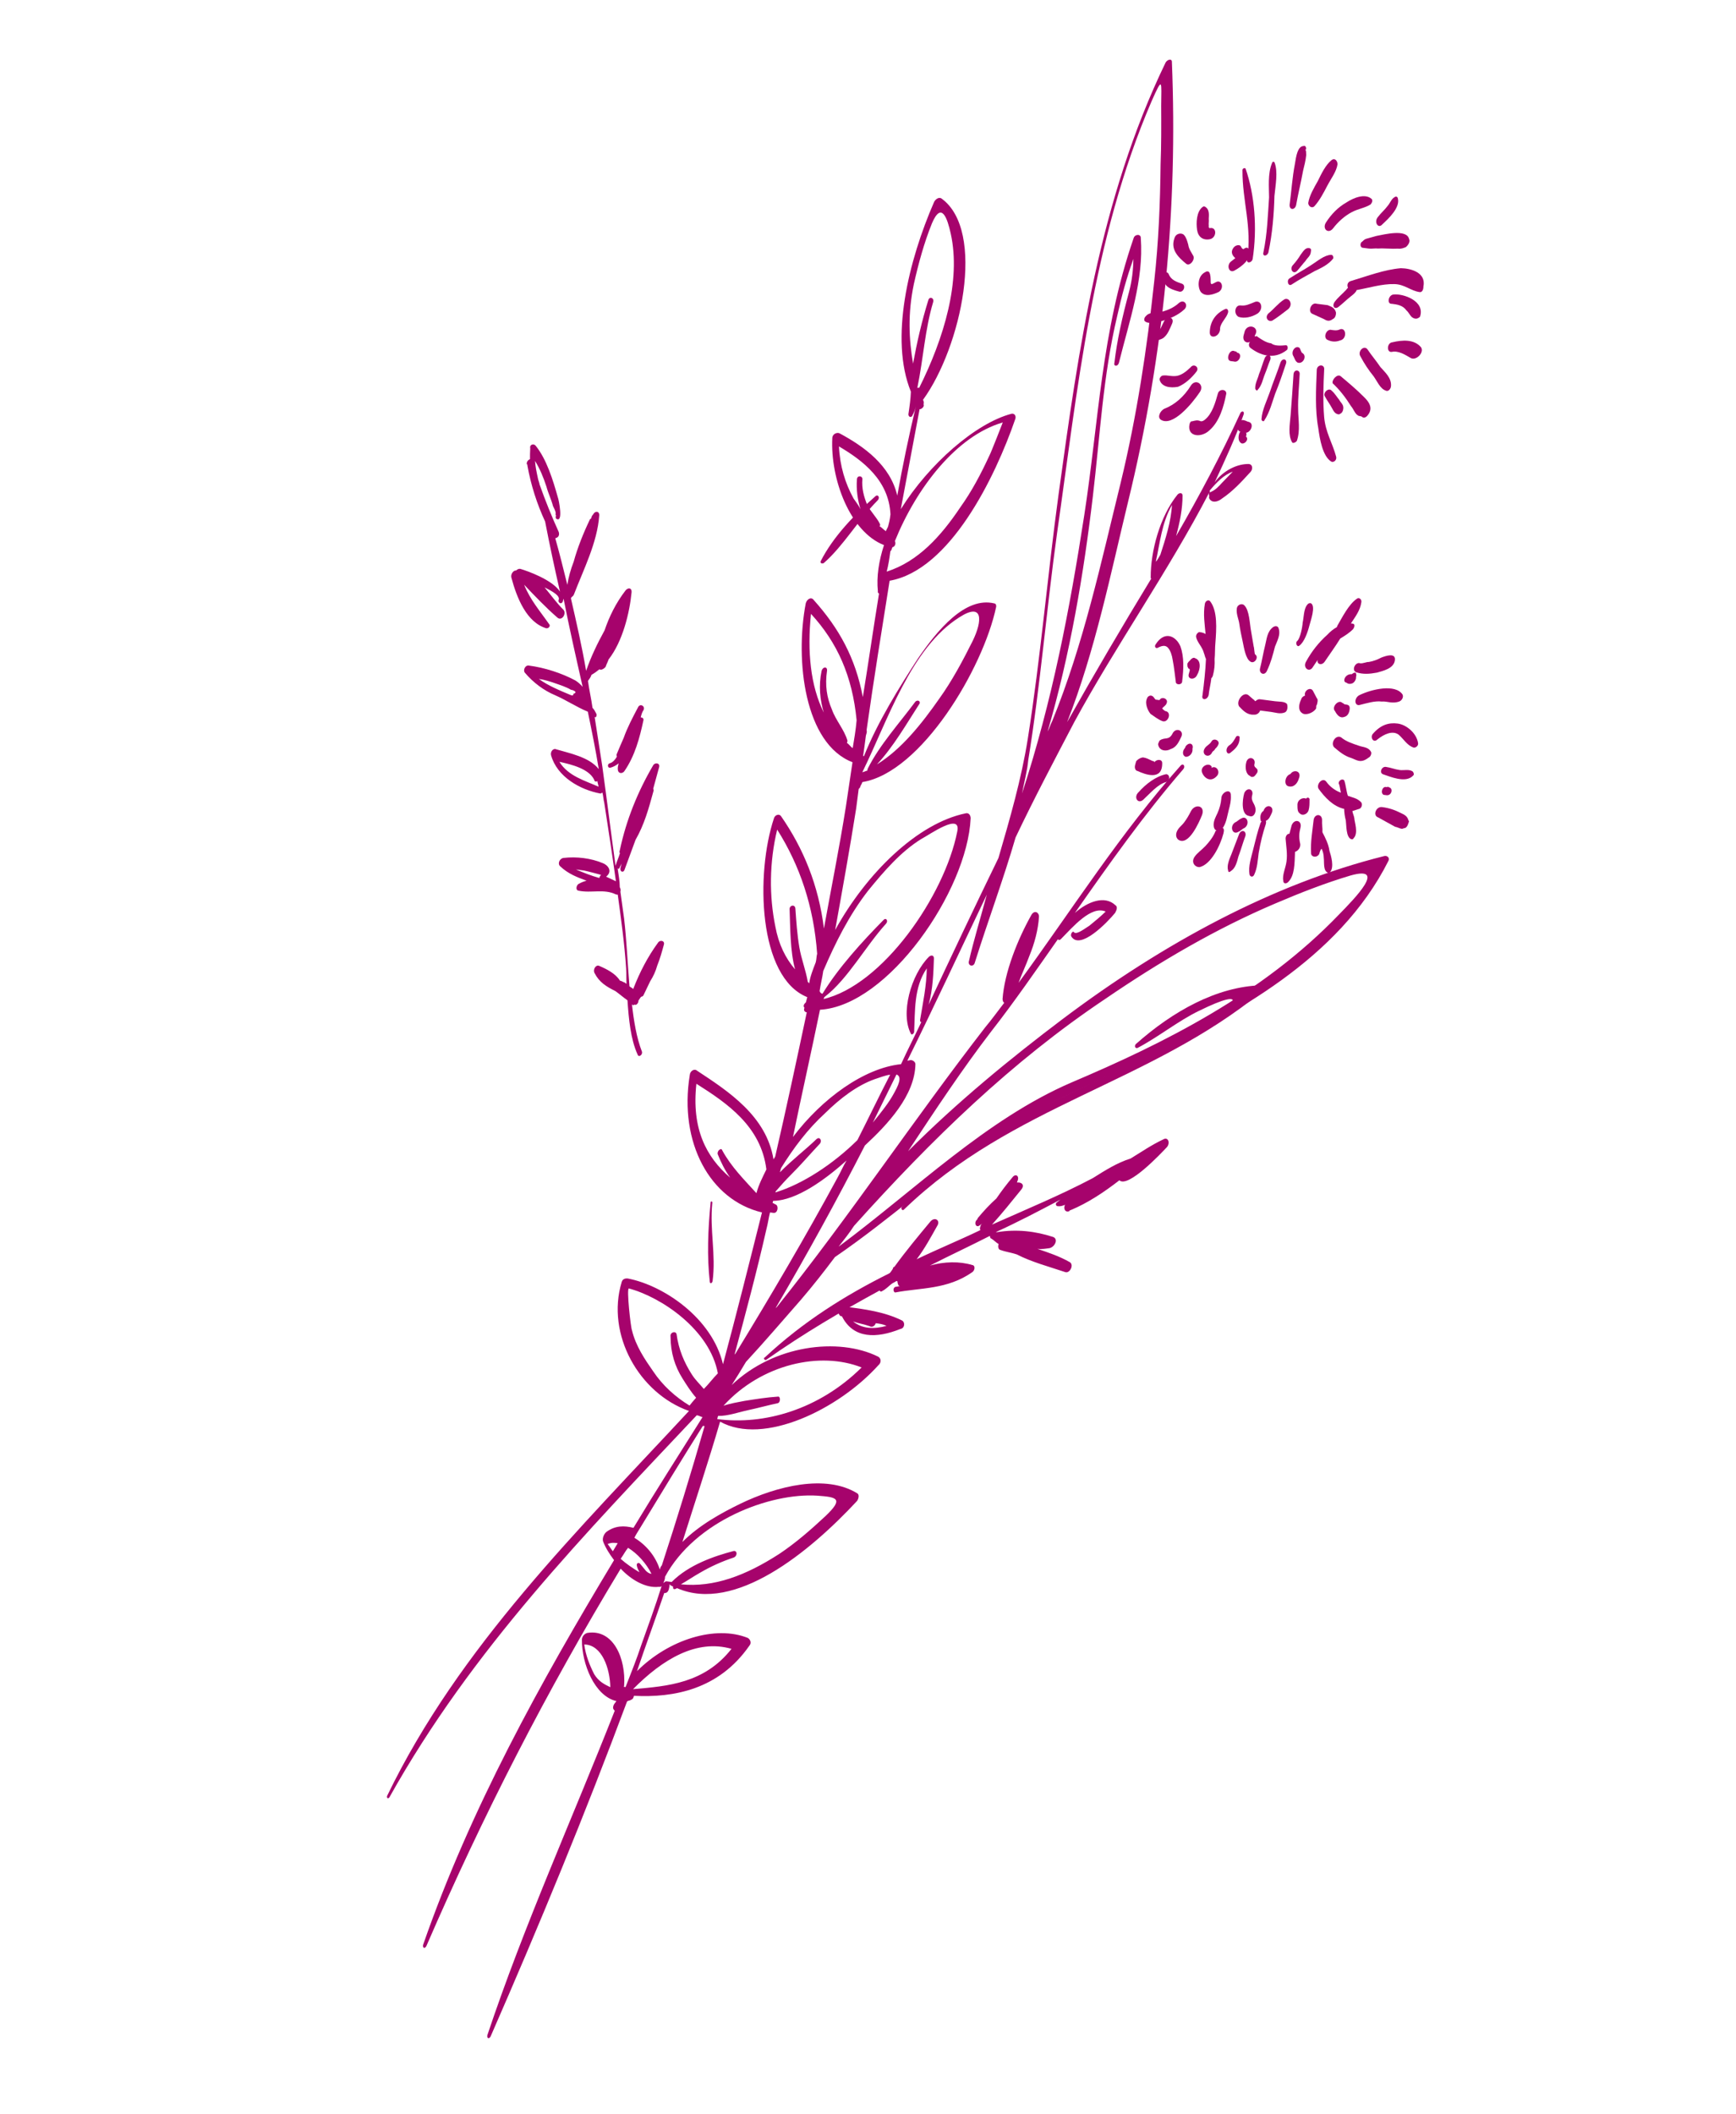 <svg xmlns="http://www.w3.org/2000/svg" width="460" height="560" viewBox="0 0 460 560" fill="none"><path d="M372.488 65.465C371.865 65.713 371.243 65.96 370.44 65.856C368.748 65.964 366.875 65.722 365.183 65.83C364.38 65.726 363.49 65.938 362.688 65.834C362.42 65.8 362.153 65.765 361.618 65.695C361.618 65.695 361.618 65.695 361.351 65.661L361.083 65.626C360.281 65.522 360.364 64.221 360.987 63.974C361.342 63.692 361.43 63.375 362.32 63.163C363.21 62.95 363.833 62.703 364.723 62.49C366.771 62.1 372.735 60.578 373.37 63.284C373.729 63.986 373.199 64.902 372.488 65.465C372.576 65.149 372.488 65.465 372.488 65.465Z" fill="#A6036C"></path><path d="M376.216 77.368C373.848 77.068 372.173 75.275 369.456 75.246C366.212 75.152 362.624 76.278 359.472 76.828C359.3 77.438 358.601 77.982 357.903 78.526C356.855 79.342 355.722 80.463 354.674 81.279C353.626 82.096 352.832 81.046 353.703 79.891C354.573 78.737 355.621 77.921 356.405 77.071C356.754 76.799 356.841 76.494 357.19 76.222C356.836 75.545 357.094 74.629 357.969 74.423C362.433 73.091 366.719 71.421 371.187 71.038C373.904 71.067 377.942 72.211 377.173 75.908C377.177 76.858 376.742 77.435 376.216 77.368Z" fill="#A6036C"></path><path d="M375.038 84.393C373.728 84.227 373.546 82.947 372.669 82.208C371.701 80.829 370.129 80.63 368.818 80.465C367.422 80.603 367.845 78.143 369.242 78.005C371.772 77.696 377.72 79.704 376.258 83.918C375.91 84.189 375.562 84.459 375.038 84.393Z" fill="#A6036C"></path><path d="M373.799 94.815C372.382 93.992 370.522 92.792 368.758 93.208C367.346 93.348 367.51 90.803 368.922 90.662C371.568 90.038 374.658 89.791 376.523 91.954C377.501 93.363 375.216 95.638 373.799 94.815Z" fill="#A6036C"></path><path d="M362.37 92.562C363.478 94.213 364.668 95.571 365.776 97.221C366.966 98.58 368.664 100.002 368.592 102.108C368.597 103.016 367.841 103.828 367.163 103.441C365.725 102.958 364.953 101.048 364.017 99.721C362.655 98.039 361.548 96.389 360.523 94.447C359.586 93.12 361.433 91.236 362.37 92.562Z" fill="#A6036C"></path><path d="M349.31 113.362C348.424 108.591 348.709 103.101 348.917 97.891C349.066 96.456 351.025 96.421 350.876 97.856C350.663 102.192 350.527 106.247 350.861 110.364C351.196 114.481 353.091 117.346 354.05 120.962C354.29 121.866 353.353 122.617 352.724 122.244C350.445 120.783 349.717 116.324 349.31 113.362Z" fill="#A6036C"></path><path d="M342.385 117.158C341.265 115.283 341.773 112.481 341.985 109.925C342.266 106.231 342.547 102.537 342.756 99.12C342.898 97.703 344.456 97.916 344.386 99.055C344.251 102.195 343.893 105.305 343.98 108.475C343.99 111.061 344.595 114.015 343.643 116.756C343.274 117.28 342.534 117.466 342.385 117.158Z" fill="#A6036C"></path><path d="M334.281 110.904C334.414 108.648 335.726 105.993 336.484 103.827C337.379 101.112 338.414 98.701 339.309 95.986C339.861 94.644 341.251 95.13 340.699 96.472C339.804 99.187 338.977 101.628 337.874 104.313C337.116 106.479 336.429 109.224 335.046 111.3C334.909 111.849 334.144 111.453 334.281 110.904Z" fill="#A6036C"></path><path d="M332.606 102.978C332.53 101.539 333.244 100.496 333.599 99.117C334.169 97.769 334.594 96.114 335.164 94.766C335.663 93.693 336.957 93.875 336.603 95.254C336.032 96.602 335.749 97.705 335.179 99.053C334.609 100.402 334.399 102.087 333.182 103.344C333.111 103.62 332.751 103.284 332.606 102.978Z" fill="#A6036C"></path><path d="M320.513 113.931C318.432 116.014 314.489 115.803 315.194 112.369C315.273 112.085 315.431 111.518 315.914 111.58C316.717 111.389 317.279 111.167 318.166 111.574C318.65 111.636 318.97 111.384 319.29 111.131C321.213 109.615 322.081 106.495 322.712 104.226C323.106 102.808 325.28 103.087 324.885 104.505C324.259 107.655 323.155 111.626 320.513 113.931Z" fill="#A6036C"></path><path d="M307.615 111.189C306.534 110.456 307.518 108.792 308.427 108.31C311.32 107.184 313.711 105.101 315.599 102.06C316.913 100.139 319.244 101.923 317.929 103.844C315.711 107.142 310.692 113.067 307.615 111.189Z" fill="#A6036C"></path><path d="M307.276 100.598C307.186 99.967 307.876 99.433 308.135 99.466C309.259 99.297 310.214 99.727 311.597 99.591C312.981 99.455 314.36 98.388 315.479 97.288C316.338 96.156 317.902 97.283 317.043 98.415C315.754 100.114 313.946 101.747 312.133 102.449C310.144 102.819 307.806 102.526 307.276 100.598Z" fill="#A6036C"></path><path d="M307.419 82.683C309.153 82.278 310.972 81.573 312.44 80.201C313.823 79.129 314.961 80.829 313.838 81.934C312.024 83.574 310.205 84.279 308.126 84.952C306.652 85.389 304.052 85.996 303.265 84.963C303.089 84.629 303.26 84.028 303.605 83.76C304.467 82.623 306.291 82.852 307.419 82.683Z" fill="#A6036C"></path><path d="M308.533 72.715C308.702 72.119 309.304 71.886 309.652 72.547C310.264 74.165 311.731 74.658 313.199 75.15C314.408 75.61 313.558 77.662 312.349 77.202C310.106 76.612 307.688 75.692 308.533 72.715Z" fill="#A6036C"></path><path d="M316.116 67.637C316.87 68.628 315.221 70.809 314.217 69.787C312.547 68.382 310.042 66.274 311.187 63.133C311.594 61.691 313.172 61.591 313.758 62.262C314.344 62.933 314.598 63.861 314.853 64.789C315.026 66.006 315.612 66.677 316.116 67.637Z" fill="#A6036C"></path><path d="M320.56 63.365C318.683 63.718 317.452 62.675 317.196 60.867C316.941 59.06 317.006 56.111 318.632 54.839C318.958 54.584 319.203 54.615 319.613 54.963C320.434 55.659 320.359 56.833 320.284 58.006C320.369 58.608 320.209 59.179 320.294 59.782C320.214 60.068 320.38 60.384 320.38 60.384C320.38 60.384 320.38 60.384 320.625 60.415C322.502 60.062 322.437 63.011 320.56 63.365Z" fill="#A6036C"></path><path d="M330.476 68.71C331.809 60.223 329.184 53.23 329.223 45.148C329.144 44.56 329.906 44.373 330.06 44.682C332.456 51.644 333.183 60.406 331.925 68.614C331.625 69.729 330.176 69.825 330.476 68.71Z" fill="#A6036C"></path><path d="M334.762 66.899C335.811 61.913 335.938 57.082 336.277 52.282C336.269 49.713 335.903 45.953 337.03 43.261C337.17 42.71 337.596 42.77 337.739 43.076C338.669 45.49 337.971 49.099 337.696 51.913C337.569 56.744 337.159 61.82 336.11 66.805C335.83 67.906 334.482 68 334.762 66.899Z" fill="#A6036C"></path><path d="M341.737 54.1C342.217 50.466 342.418 47.077 343.109 43.473C343.454 41.244 343.867 38.739 345.411 38.676C345.901 38.462 346.184 39.072 346.045 39.622C346.045 39.622 346.045 39.622 345.834 39.592C346.186 39.927 346.048 40.477 346.119 41.057C345.983 42.461 345.567 44.111 345.29 45.21C344.737 48.264 343.974 51.288 343.491 54.067C343.285 55.746 341.531 55.779 341.737 54.1Z" fill="#A6036C"></path><path d="M348.343 54.562C347.658 55.338 346.66 54.627 346.656 53.759C346.952 51.775 348.243 49.634 349.154 48.021C350.215 45.849 351.276 43.677 352.801 42.434C353.716 41.689 354.409 42.648 354.413 43.516C354.116 45.5 352.671 47.331 351.685 49.224C350.699 51.117 349.713 53.009 348.343 54.562Z" fill="#A6036C"></path><path d="M358.15 56.209C356.295 57.188 354.528 58.782 353.269 60.44C352.009 62.098 350.309 60.674 351.314 58.984C352.739 56.742 354.589 54.855 356.781 53.617C358.72 52.346 361.674 51.203 363.374 52.627C363.799 52.983 363.633 53.568 363.213 54.12C361.612 55.13 360.005 55.231 358.15 56.209Z" fill="#A6036C"></path><path d="M365.103 57.494C365.894 56.426 366.846 55.671 367.637 54.602C368.35 53.816 368.663 52.686 369.537 52.214C369.854 51.962 370.333 52.024 370.416 52.62C370.986 55.034 367.974 57.864 366.309 59.405C365.2 60.725 363.995 58.814 365.103 57.494Z" fill="#A6036C"></path><path d="M355.246 99.642C357.391 101.438 359.537 103.234 361.599 105.325C362.63 106.37 364.006 108.07 362.395 110.006C361.971 110.563 361.374 110.794 360.945 110.435C360.516 110.076 360.176 110.338 359.747 109.979C359.061 109.588 358.627 108.312 358.025 107.626C356.56 105.304 355.011 103.277 353.121 101.514C352.86 100.565 354.388 98.924 355.246 99.642Z" fill="#A6036C"></path><path d="M352.904 108.02C352.393 107.052 351.629 106.051 351.118 105.082C350.354 104.082 352.113 102.493 352.877 103.494C353.724 104.203 354.235 105.172 354.828 105.849C355.339 106.818 356.268 107.236 355.855 108.692C355.69 109.275 355.355 109.534 354.767 109.762C353.755 109.635 353.415 108.989 352.904 108.02Z" fill="#A6036C"></path><path d="M310.591 85.684C309.938 87.09 309.533 88.527 308.216 89.552C306.981 90.289 304.834 90.613 304.494 89.082C304.575 88.795 304.656 88.507 304.737 88.22C305.476 87.42 306.059 88.089 306.965 87.608C307.543 87.383 307.947 85.946 308.439 85.115C309.173 83.421 311.325 83.991 310.591 85.684Z" fill="#A6036C"></path><path d="M342.344 75.301C341.329 76.085 340.808 74.196 341.74 73.705C343.688 72.429 345.552 71.447 347.5 70.171C349.109 69.157 350.884 67.556 352.754 67.486C353.264 67.55 353.353 68.169 353.27 68.463C352.004 70.128 349.885 71.078 348.359 71.799C346.156 73.043 344.292 74.025 342.344 75.301Z" fill="#A6036C"></path><path d="M343.687 71.761C342.649 72.802 341.596 71.2 342.634 70.159C343.353 69.371 344.15 68.299 344.627 67.48C345.424 66.408 345.901 65.589 346.865 65.713C347.347 65.774 347.509 66.089 347.352 66.655C347.278 67.82 346.398 68.294 345.92 69.113C345.202 69.901 344.405 70.973 343.687 71.761Z" fill="#A6036C"></path><path d="M353.987 82.681C354.078 83.325 353.82 84.241 353.208 84.479C352.16 85.295 351.457 84.89 350.754 84.484C349.788 84.046 348.822 83.607 347.855 83.169C346.363 82.663 347.401 79.95 348.893 80.455C349.945 80.588 350.734 80.689 351.787 80.822C352.753 81.26 353.542 81.36 353.987 82.681Z" fill="#A6036C"></path><path d="M355.095 90.166C353.884 90.635 352.844 90.505 351.888 90.074C350.412 89.577 351.437 86.909 352.913 87.406C353.694 87.504 354.214 87.569 354.82 87.335C356.721 86.331 357.087 89.795 355.095 90.166Z" fill="#A6036C"></path><path d="M341.364 81.859C340.037 82.888 338.379 84.175 337.134 84.916C335.97 85.368 335.046 84.055 336.123 82.994C337.45 81.964 338.689 80.326 340.266 79.328C341.511 78.587 342.772 80.54 341.364 81.859Z" fill="#A6036C"></path><path d="M340.785 91.435C341.312 91.502 341.316 92.452 340.967 92.724C337.474 95.445 333.785 94.028 331.32 92.134C330.88 91.762 330.789 91.117 331.225 90.54C330.263 91.051 329.119 90.273 329.55 88.746C329.636 88.44 329.636 88.44 329.722 88.135C330.233 85.352 334.009 86.463 332.531 88.807L332.445 89.113C332.708 89.146 333.057 88.874 333.234 89.213C334.378 89.99 335.522 90.768 336.837 90.935C337.718 91.679 339.383 91.574 340.785 91.435Z" fill="#A6036C"></path><path d="M344.422 92.223C344.591 92.544 344.846 93.474 345.097 93.506C346.436 94.273 345.281 96.523 343.86 96.045C343.191 95.662 343.104 95.052 342.766 94.41C341.841 93.096 343.415 91.198 344.422 92.223Z" fill="#A6036C"></path><path d="M326.917 95.742C326.661 95.71 326.405 95.678 326.15 95.646C324.616 95.453 325.79 92.252 327.156 93.032C327.412 93.064 327.667 93.096 327.84 93.422C329.373 93.614 328.367 96.228 326.917 95.742Z" fill="#A6036C"></path><path d="M329.601 111.302C330.086 111.364 330.492 111.71 330.978 111.772C332.354 112.242 331.478 114.484 330.185 114.614C330.349 114.929 330.27 115.213 330.19 115.497C330.19 115.497 330.111 115.781 330.354 115.812C330.844 116.758 329.556 117.77 328.908 117.393C328.259 117.016 328.012 116.102 328.328 114.965C328.408 114.681 328.487 114.397 328.73 114.428C326.947 113.612 328.225 110.832 329.601 111.302Z" fill="#A6036C"></path><path d="M320.56 87.994C320.623 85.092 322.181 82.967 324.686 81.838C325.234 81.618 325.551 82.242 325.397 82.803C325.012 84.209 323.449 85.46 323.3 86.896C323.39 89.236 320.492 90.023 320.56 87.994Z" fill="#A6036C"></path><path d="M328.768 80.899C330.066 81.062 331.015 80.562 332.223 80.094C334.119 79.094 334.999 81.682 333.277 83.015C331.639 84.048 329.653 84.418 328.18 83.923C326.792 83.129 327.211 80.704 328.768 80.899Z" fill="#A6036C"></path><path d="M318.193 77.339C317.253 76.01 317.32 72.988 319.432 72.041C319.769 71.78 320.278 71.844 320.449 72.168C320.792 72.817 320.797 73.727 320.802 74.636C320.808 75.546 321.145 75.285 322.074 74.796C323.677 73.785 324.539 76.317 322.935 77.328C321.415 78.046 319.386 78.701 318.193 77.339Z" fill="#A6036C"></path><path d="M328.297 64.942C329.033 65.035 328.793 65.892 329.529 65.986L329.855 65.731C330.426 65.508 330.672 65.539 331.002 66.173C331.914 68.36 328.983 70.651 327.19 71.608C325.642 72.595 324.81 70.122 326.358 69.135C326.683 68.88 327.009 68.626 327.335 68.371C326.513 67.675 326.017 66.724 326.829 65.643C327.234 65.103 327.806 64.88 328.297 64.942Z" fill="#A6036C"></path><path d="M355.135 169.126C353.801 171.288 352.229 173.42 350.973 175.3C350.188 176.366 348.84 175.9 349.15 174.773C348.758 175.306 348.287 176.12 347.894 176.653C346.953 178.283 345.126 176.878 346.067 175.249C347.556 172.523 349.442 170.14 351.727 168.101C352.435 167.317 353.38 166.564 354.248 166.093C354.248 166.093 354.248 166.093 354.326 165.811C355.737 163.367 357.382 160.077 359.51 158.601C360.141 158.099 360.936 158.786 360.703 159.631C360.397 161.635 359.218 163.234 357.962 165.114C358.2 165.145 358.2 165.145 358.437 165.176C359.15 165.268 358.917 166.113 358.524 166.646C357.501 167.681 356.318 168.404 355.135 169.126Z" fill="#A6036C"></path><path d="M364.883 178.146C362.869 178.523 361.203 178.628 359.447 178.089C357.954 177.584 359.169 175.207 360.399 175.679C361.189 175.779 362.15 175.268 362.677 175.335C363.816 175.163 365.04 174.686 366.002 174.175C367.227 173.697 369.94 172.776 369.6 174.947C369.261 177.119 366.371 177.701 364.883 178.146Z" fill="#A6036C"></path><path d="M366.137 185.812C364.273 185.572 362.147 186.271 360.375 186.692C358.869 187.146 358.681 184.852 360.274 184.084C363.461 182.549 369.665 181.077 371.629 183.924C371.987 184.619 371.459 185.523 370.839 185.768C368.979 186.502 367.556 185.67 366.137 185.812Z" fill="#A6036C"></path><path d="M374.615 198.014C372.84 197.462 371.945 195.728 370.61 194.585C369.009 193.408 366.797 194.419 365.03 195.811C363.883 196.958 362.989 195.225 363.783 194.355C365.811 192.026 367.936 191.328 370.331 191.636C372.726 191.943 375.396 194.229 375.763 196.866C375.854 197.526 375.148 198.082 374.615 198.014Z" fill="#A6036C"></path><path d="M366.407 205.051C365.415 204.578 366.13 202.975 367.212 203.119C368.563 203.3 369.556 203.772 370.907 203.952C371.988 204.096 373.518 203.621 374.421 204.421C374.603 204.785 374.784 205.149 374.425 205.44C372.45 207.555 368.21 205.631 366.407 205.051Z" fill="#A6036C"></path><path d="M368.244 208.587C369.184 209.01 368.683 210.776 367.404 210.616C367.148 210.584 366.892 210.552 366.636 210.519C365.697 210.097 366.282 208.036 367.477 208.491C367.816 208.229 367.989 208.555 368.244 208.587Z" fill="#A6036C"></path><path d="M358.64 222.047C358.559 222.336 358.308 222.305 358.057 222.273C356.636 221.795 356.783 218.518 356.609 217.298C356.353 216.367 356.179 215.147 356.174 214.248C353.248 213.58 351.064 211.209 349.381 208.9C348.706 207.617 350.531 205.749 351.457 207.064C352.383 208.379 353.892 209.467 355.314 209.946C355.058 209.015 355.053 208.115 354.715 207.474C354.71 206.574 355.876 206.122 356.214 206.763C356.638 208.015 356.731 209.525 357.155 210.776C358.327 211.223 359.58 211.381 360.587 212.406C361.007 212.758 361.012 213.658 360.347 214.173C359.764 214.4 358.931 214.594 358.348 214.821C358.435 215.431 358.772 216.072 358.859 216.682C358.865 217.582 360.052 220.727 358.64 222.047Z" fill="#A6036C"></path><path d="M349.564 226.179C349.011 227.279 347.33 227.063 347.404 225.901C347.228 222.949 347.772 220.089 348.076 217.199C348.307 215.47 350.305 215.434 350.315 217.193C350.241 218.356 350.486 219.266 350.412 220.428C351.221 221.997 352.029 223.566 352.278 225.356C352.685 226.58 353.581 229.625 352.469 230.947C352.15 231.199 352.072 231.481 351.91 231.168C350.548 230.7 350.936 228.406 350.769 227.213C350.764 226.333 350.52 225.423 350.196 224.795C349.878 225.047 349.721 225.613 349.564 226.179Z" fill="#A6036C"></path><path d="M341.28 233.671C340.697 234.163 340.037 234.072 340.034 233.212C339.736 231.738 340.68 229.863 340.893 228.173C341.179 226.207 340.805 224.149 340.651 222.122C340.647 221.262 341.231 220.77 341.671 220.83C341.887 220.001 342.032 219.447 342.248 218.618C342.973 216.712 345.098 217.292 344.593 219.228C344.232 220.611 344.163 221.747 344.462 223.221C344.833 224.419 343.885 225.434 343.153 225.62C343.019 228.753 343.104 231.916 341.28 233.671Z" fill="#A6036C"></path><path d="M334.786 214.78C335.529 212.619 337.843 213.529 336.963 215.386C336.557 216.178 336.355 216.999 335.404 217.426C335.541 217.731 335.473 218.005 335.406 218.278C334.595 220.714 333.989 223.179 333.519 225.948C333.251 227.896 333.188 229.874 332.308 231.731C331.902 232.523 331.153 232.128 331.084 231.55C330.739 229.511 331.549 227.076 332.021 225.159C332.628 222.694 333.234 220.228 333.977 218.067C334.045 217.793 334.316 217.549 334.316 217.549L334.112 217.519C333.769 216.333 334.039 215.237 334.786 214.78Z" fill="#A6036C"></path><path d="M325.409 230.5C325.044 229.305 325.688 227.679 326.262 226.329C326.978 224.427 327.623 222.802 328.339 220.9C328.913 219.55 330.36 220.038 330.004 221.418C329.288 223.32 328.86 224.976 328.144 226.878C327.787 228.258 327.359 229.914 326.277 230.621C325.701 231.112 325.484 231.082 325.409 230.5Z" fill="#A6036C"></path><path d="M317.917 229.653C316.73 229.778 315.463 228.456 316.57 226.884C317.308 225.836 318.418 225.126 319.378 224.108C320.339 223.09 321.373 221.795 321.961 220.439C322.034 220.162 322.034 220.162 322.33 219.915C321.884 219.854 321.585 219.239 321.581 218.377C321.651 217.237 322.093 216.436 322.608 215.357C323.196 214.002 323.488 212.893 323.631 211.476C323.624 209.752 326.217 208.669 326.151 210.671C326.231 212.118 325.939 213.227 325.573 214.613C325.208 215.999 324.992 217.693 324.181 219.018C324.108 219.296 323.885 219.265 323.885 219.265C324.331 219.326 324.408 219.911 324.188 220.743C323.311 224.07 320.882 228.908 317.917 229.653Z" fill="#A6036C"></path><path d="M312.214 222.403C311.409 221.713 311.483 220.55 312.278 219.48C312.675 218.945 313.313 218.44 313.71 217.905C314.505 216.835 314.981 216.016 315.536 214.915C316.644 212.712 319.45 213.366 318.503 215.882C317.713 217.833 314.946 224.219 312.214 222.403Z" fill="#A6036C"></path><path d="M308.958 207.139C306.7 207.756 304.704 210.208 302.955 211.79C301.539 213.114 300.271 211.153 301.687 209.829C303.601 207.667 306.269 205.6 309.03 205.046C310.036 205.172 310.128 206.686 308.958 207.139Z" fill="#A6036C"></path><path d="M325.677 197.441C326.553 196.968 327.107 195.868 327.582 195.05C327.9 194.798 328.62 194.891 328.463 195.456C328.473 197.215 327.44 198.254 326.166 199.262C325.133 200.301 324.403 198.449 325.677 197.441Z" fill="#A6036C"></path><path d="M330.251 201.833C330.735 200.113 332.877 200.681 332.393 202.401C332.151 203.261 333.139 203.386 333.225 203.99C333.311 204.595 332.983 204.85 332.575 205.392C332.167 205.934 331.426 205.841 331.26 205.523C330.106 205.08 329.848 203.266 330.251 201.833Z" fill="#A6036C"></path><path d="M346.082 211.526C346.489 210.984 347.148 211.364 346.987 211.937C346.992 212.827 346.998 213.717 346.756 214.576C346.434 215.722 345.041 216.139 344.462 215.472C343.803 215.092 343.798 214.202 343.793 213.312C343.703 211.818 345.176 211.114 346.082 211.526Z" fill="#A6036C"></path><path d="M372.305 219.311C372.041 219.278 372.041 219.278 371.777 219.244L372.305 219.311C372.041 219.278 371.69 219.552 371.426 219.518C370.898 219.451 370.193 219.043 369.665 218.976C368.253 218.16 366.578 217.31 365.167 216.494C363.669 215.986 364.624 213.561 366.209 213.763C368.057 213.998 369.554 214.506 371.23 215.356C372.199 215.797 372.905 216.205 373.174 217.194L373.351 217.535C373.178 218.15 372.919 219.071 372.305 219.311Z" fill="#A6036C"></path><path d="M357.943 200.726C356.18 200.182 354.854 199.057 353.527 197.931C352.465 196.839 353.95 194.477 355.363 195.295C356.689 196.42 358.453 196.964 359.952 197.474C361.187 197.95 362.595 197.81 363.306 199.176C363.484 199.518 363.225 200.442 362.61 200.682C360.505 202.328 359.443 201.236 357.943 200.726Z" fill="#A6036C"></path><path d="M355.687 186.168C355.942 186.2 356.113 186.525 356.368 186.557C357.132 186.652 357.642 186.716 357.647 187.627C357.569 188.831 357.065 189.678 356.218 189.875C355.033 190.334 354.263 189.327 353.749 188.352C352.724 187.314 354.663 185.129 355.687 186.168Z" fill="#A6036C"></path><path d="M344.169 206.193C343.763 207.633 342.692 208.69 341.28 208.214C340.117 207.77 340.518 205.435 341.924 205.016C342.828 203.639 344.986 204.209 344.169 206.193Z" fill="#A6036C"></path><path d="M327.295 217.804C327.879 217.578 328.294 217.03 328.878 216.803C330.462 215.802 331.313 218.309 329.73 219.311C329.145 219.537 328.73 220.085 328.146 220.312C326.562 221.313 325.711 218.805 327.295 217.804Z" fill="#A6036C"></path><path d="M348.608 187.837C347.798 188.917 345.84 189.556 345.019 188.86C343.953 188.134 344.108 186.674 344.754 185.277C344.914 184.706 345.239 184.452 345.81 184.228C345.394 182.992 347.266 181.751 347.927 183.018C348.258 183.652 348.588 184.285 348.919 184.918C349.329 185.266 349.089 186.123 348.929 186.694C348.603 186.949 348.934 187.582 348.608 187.837Z" fill="#A6036C"></path><path d="M358.208 178.581C358.208 178.581 358.208 178.581 358.461 178.613C357.956 178.55 358.208 178.581 358.543 178.322C358.878 178.063 359.382 178.126 359.3 178.417C359.47 178.74 359.388 179.03 359.305 179.321C359.393 179.934 358.894 180.774 358.307 181.002C357.72 181.229 357.215 181.166 356.793 180.812C355.532 180.653 356.442 178.36 358.208 178.581C357.956 178.55 358.208 178.581 358.208 178.581Z" fill="#A6036C"></path><path d="M346.37 160.202C346.722 159.682 347.147 159.742 347.359 159.772C348.706 160.534 347.303 164.327 346.953 165.702C346.534 167.354 345.622 170.075 344.28 171.025C343.716 171.515 343.146 170.293 343.71 169.803C344.557 169.068 345.114 166.011 345.181 164.88C345.461 163.779 345.453 161.212 346.37 160.202Z" fill="#A6036C"></path><path d="M338.834 166.549C339.345 168.05 338.484 169.645 337.84 171.27C337.27 173.478 336.771 175.41 335.768 177.557C335.123 179.183 333.532 178.389 333.888 177.009C334.387 175.077 334.74 172.839 335.239 170.907C335.666 169.251 335.731 167.259 337.388 166.061C338.181 165.6 338.76 165.966 338.834 166.549Z" fill="#A6036C"></path><path d="M314.653 176.138C314.489 175.822 314.891 175.284 315.214 175.031C315.616 174.493 316.261 173.986 316.668 174.333C318.292 174.834 318.143 177.172 317.18 178.817C316.539 180.208 314.593 179.96 314.99 178.538C315.07 178.253 315.149 177.969 315.229 177.684C315.388 177.115 314.901 177.053 315.551 177.431C315.308 177.4 315.144 177.084 314.901 177.053C314.737 176.738 314.573 176.422 314.653 176.138Z" fill="#A6036C"></path><path d="M327.717 161.261C327.791 160.096 329.157 159.683 329.724 160.343C331.099 161.694 331.119 165.222 331.533 167.331C331.7 168.527 332.031 170.038 332.198 171.235C332.361 171.549 332.371 173.313 332.612 173.344C333.663 174.066 332.385 175.959 331.335 175.237C330.043 174.484 329.624 171.493 329.294 169.982C328.964 168.471 328.633 166.96 328.382 165.165C328.214 163.969 327.564 162.711 327.717 161.261Z" fill="#A6036C"></path><path d="M319.031 173.033C318.58 171.249 317.245 170.205 316.943 168.729C316.867 168.145 317.235 167.621 317.751 167.404C318.417 167.496 318.861 167.556 319.454 167.924C319.221 165.31 318.767 162.664 319.273 159.864C319.492 159.032 320.23 158.846 320.601 159.184C322.682 161.765 322.331 166.596 322.051 170.289C321.908 171.704 321.988 173.15 321.846 174.566C321.926 176.012 321.784 177.427 321.419 178.813C321.347 179.09 321.274 179.367 320.979 179.613C320.837 181.029 320.4 182.691 320.258 184.107C319.894 185.492 318.268 185.557 318.632 184.171C319.062 180.786 319.419 177.678 319.554 174.539C319.256 173.925 319.18 173.34 319.031 173.033Z" fill="#A6036C"></path><path d="M303.918 185.014C304.085 184.427 304.679 184.197 304.934 184.229C305.701 184.325 305.79 184.945 306.217 185.303C306.473 185.335 306.473 185.335 306.728 185.367L306.984 185.399C307.239 185.431 307.495 185.463 307.239 185.431C307.828 184.287 309.705 185.131 309.116 186.274C308.95 186.862 308.355 187.092 307.933 187.648C308.36 188.006 308.533 188.331 309.044 188.396C310.493 188.882 309.487 191.494 308.037 191.008C306.843 190.554 305.988 189.839 304.878 189.091C304.278 188.407 303.245 186.452 303.918 185.014Z" fill="#A6036C"></path><path d="M340.422 188.703C339.174 189.2 337.923 188.707 336.851 188.568C335.779 188.428 334.707 188.289 333.903 188.184C333.727 188.82 333.015 189.387 332.211 189.283C330.516 189.391 329.44 188.262 328.364 187.133C327.376 185.685 329.508 182.995 330.852 184.159C331.299 184.547 331.747 184.935 332.195 185.324C332.463 185.358 332.375 185.677 332.643 185.712C332.999 185.428 333.355 185.145 333.891 185.215C335.231 185.389 336.571 185.564 337.911 185.738C338.982 185.878 340.41 185.734 341.038 186.475C341.31 187.5 341.046 188.455 340.422 188.703Z" fill="#A6036C"></path><path d="M321.256 199.127C320.444 201.103 318.213 199.93 319.192 198.271C319.681 197.442 320.504 197.249 320.993 196.42C321.563 195.303 323.38 196.127 322.81 197.243C322.729 197.53 322.321 198.073 321.993 198.328C321.912 198.615 321.584 198.871 321.256 199.127Z" fill="#A6036C"></path><path d="M318.518 204.6C317.91 202.994 320.385 201.774 321.077 203.085L320.993 203.38C322.273 202.622 323.395 204.293 322.545 205.411C320.93 207.351 319.127 206.206 318.518 204.6Z" fill="#A6036C"></path><path d="M332.708 214.571C332.634 215.738 331.912 216.528 331.023 216.12C328.843 215.841 329.145 212.058 329.698 210.07C330.415 208.398 332.273 208.93 331.799 210.633C331.324 212.336 332.698 212.806 332.708 214.571Z" fill="#A6036C"></path><path d="M315.981 198.313C316.151 199.517 315.098 200.564 314.12 200.44C313.221 200.03 313.296 198.858 314.025 198.065L314.105 197.78C314.993 196.416 316.381 196.887 315.981 198.313Z" fill="#A6036C"></path><path d="M300.796 202.553C300.881 202.249 300.967 201.946 301.053 201.642C301.486 201.069 302.444 200.561 302.968 200.627C303.755 200.727 304.456 201.13 305.418 201.565C305.681 201.599 305.943 201.632 305.857 201.935C306.376 201.058 308.035 200.953 307.954 202.2C307.979 206.917 303.341 205.074 301.416 204.202C300.891 204.136 300.539 203.463 300.796 202.553Z" fill="#A6036C"></path><path d="M310.592 194.487C311.421 192.483 313.781 193.381 313.034 195.094C312.37 196.517 311.706 197.939 310.279 198.362C309.022 199.108 307.255 198.886 306.91 197.337C306.74 197.015 307.157 196.465 307.239 196.174C308.578 195.137 309.593 196.168 310.592 194.487Z" fill="#A6036C"></path><path d="M306.239 170.64C308.534 167.057 311.52 168.327 312.777 171.167C313.786 173.974 313.64 177.232 313.245 180.459C313.25 181.353 311.927 181.484 311.593 180.846C311.334 179.026 311.156 176.919 310.73 174.78C310.558 173.567 310.137 172.323 309.554 171.653C308.803 170.665 307.648 171.115 306.74 171.596C306.163 171.821 305.828 171.183 306.239 170.64Z" fill="#A6036C"></path><path d="M289.588 286.71C299.94 281.923 310.035 277.104 319.954 271.046C326.99 266.756 331.55 260.939 317.722 267.724C312.208 270.38 307.043 274.6 301.445 277.549C300.851 277.779 300.507 277.127 300.929 276.572C310.832 267.773 322.449 261.32 334.187 260.966C334.954 261.062 335.214 262.007 334.537 262.53C304.563 287.066 268.354 292.567 239.591 320.297C239.168 320.852 238.569 320.169 238.991 319.613C253.532 303.791 271.857 295.136 289.588 286.71Z" fill="#A6036C"></path><path d="M232.579 132.503C227.424 137.693 223.554 144.511 218.316 149.104C217.999 149.356 217.281 149.263 217.437 148.698C220.75 142.101 226.618 136.125 231.856 131.532C232.569 130.746 233.292 131.717 232.579 132.503Z" fill="#A6036C"></path><path d="M164.731 339.562C164.956 338.726 165.717 338.538 166.403 338.63C175.86 340.468 188.701 349.11 191.577 361.333C195.172 347.951 198.539 334.539 201.906 321.126C188.099 317.842 179.876 302.596 182.765 284.788C182.836 283.643 183.976 282.928 184.741 283.608C192.995 289.04 203.084 295.582 204.966 307.095C205.04 306.816 205.344 306.568 205.419 306.289C208.333 293.683 211.092 280.767 213.777 268.13C213.319 268.069 212.937 267.729 213.087 267.172L213.162 266.893C212.779 266.553 212.929 265.996 213.536 265.499C213.686 264.942 213.761 264.663 213.911 264.105C200.857 258.9 200.196 231.379 205.082 216.725C205.306 215.888 206.371 215.453 206.907 216.102C212.891 224.696 216.898 234.471 218.322 245.923C220.254 235.207 222.414 224.521 224.117 213.775C224.709 209.811 225.3 205.847 225.891 201.883C213.22 197.018 210.604 175.011 213.505 159.804C213.805 158.689 214.944 157.974 215.635 158.933C222.375 166.473 226.678 174.266 228.631 184.633C230.113 175.59 231.441 166.237 232.923 157.194C232.695 157.164 232.541 156.854 232.616 156.576C232.217 152.768 232.883 148.526 234.236 144.374C225.228 140.863 219.982 126.881 220.542 115.982C220.612 114.836 221.906 114.431 222.517 114.801C228.934 118.255 235.891 123.225 237.756 131.271C239.168 123.373 240.808 115.506 242.676 107.67C242.452 108.506 242.302 109.064 241.848 109.87C241.624 110.706 240.709 110.584 240.705 109.717C241 107.735 241.296 105.753 241.363 103.741C235.66 89.697 240.745 69.005 247.531 53.45C247.985 52.644 248.821 52.178 249.432 52.548C261.358 61.068 254.719 91.948 244.573 105.901C244.727 106.21 244.881 106.52 244.731 107.077C245.039 107.696 244.128 108.441 243.67 108.38C242.034 117.114 240.323 126.126 238.687 134.86C246.176 122.864 258.546 112.095 267.983 109.599C268.744 109.412 269.28 110.061 269.056 110.897C263.642 126.636 251.639 151.025 235.727 153.814C233.654 166.821 231.505 180.107 229.661 193.145C229.586 193.423 229.739 193.733 229.665 194.011C229.59 194.29 229.515 194.569 229.44 194.848C229.219 196.551 228.998 198.254 228.703 200.236L228.931 200.267C232.547 191.219 238.371 181.888 243.213 174.448C248.284 167.038 255.71 157.921 263.491 159.824C263.948 159.885 264.027 160.473 263.952 160.752C260.522 177.044 244.115 204.601 228.506 207.141C228.356 207.698 228.053 207.947 227.903 208.504C227.828 208.783 227.599 208.752 227.524 209.031C227.304 210.734 227.083 212.438 226.862 214.141C225.159 224.887 223.227 235.603 221.296 246.319C229.608 231.256 243.11 218.039 255.899 215.412C256.66 215.225 257.196 215.874 257.2 216.741C256.299 235.968 235.333 266.383 217.279 267.442C214.969 278.685 212.43 289.897 210.119 301.14C217.844 290.908 229.008 282.866 238.757 281.855C240.492 278.044 242.455 274.263 244.115 270.73C243.887 270.699 243.733 270.39 243.808 270.111C244.549 265.59 245.519 261.099 245.573 256.486C242.092 261.508 242.502 267.916 242.223 273.365C242.073 273.923 241.54 274.141 241.387 273.831C238.543 268.543 241.315 258.228 246.169 253.388C246.776 252.892 247.462 252.983 247.466 253.85C247.332 257.875 247.199 261.9 246.075 266.082C252.187 253.035 258.223 240.268 264.564 227.252C267.564 216.967 270.64 206.403 272.343 195.657C275.748 174.164 277.553 152.458 280.501 130.904C285.736 92.906 291.266 52.926 308.852 16.574C309.305 15.768 310.599 15.363 310.528 16.509C312.077 54.833 308.522 93.633 298.875 133.064C294.388 151.525 290.217 172.339 282.761 191.27C290.017 178.376 297.426 165.791 305.064 153.237C305.064 153.237 304.835 153.206 304.91 152.928C304.878 145.993 307.35 136.793 311.971 131.056C312.35 130.529 313.34 130.372 313.344 131.239C313.36 134.706 312.615 138.361 311.641 141.985C317.84 131.26 323.581 120.474 328.711 109.318C329.089 108.791 329.775 108.883 329.551 109.719C327.445 115.792 324.653 121.773 321.862 127.753C324.133 124.591 327.935 122.787 330.983 122.905C331.898 123.027 332.056 124.203 331.374 124.978C329.023 127.553 326.673 130.127 323.787 132.053C322.876 132.798 321.582 133.203 320.817 132.523C320.435 132.184 320.281 131.874 320.431 131.317C320.431 131.317 320.277 131.008 320.352 130.729C320.352 130.729 320.352 130.729 320.427 130.45C309.626 151.246 295.47 171.306 284.666 191.235C279.303 201.494 274.016 211.474 269.111 221.793C265.885 232.914 261.67 244.192 258.292 255.004C257.992 256.119 256.62 255.936 256.69 254.791C258.035 248.906 259.837 243.082 261.485 236.948C254.466 251.607 247.676 266.295 240.429 280.923C240.657 280.954 241.19 280.736 241.419 280.766C241.876 280.827 242.487 281.198 242.566 281.786C242.452 290.145 235.173 297.838 229.179 303.392C221.703 317.989 213.844 332.247 205.528 346.444L205.832 346.195C225.075 322.193 242.177 296.461 261.038 272.119C262.78 270.041 264.295 267.933 266.112 265.576C265.884 265.546 265.73 265.236 265.651 264.648C266.151 257.496 269.692 248.727 273.32 242.28C274.152 240.947 275.374 241.687 275.303 242.833C275.091 246.27 274.117 249.894 272.761 253.179C271.858 255.657 270.801 257.827 269.898 260.305C284.133 240.833 296.917 220.59 312.836 202.787C313.518 202.011 314.208 202.97 313.526 203.745C303.218 215.655 294.058 228.584 284.823 241.792C288.238 238.781 292.726 237.069 295.558 239.757C296.169 240.127 295.944 240.964 295.491 241.77C293.369 244.375 286.165 251.789 283.862 248.016C283.554 247.398 284.311 246.344 284.619 246.962C285.384 247.642 287.813 245.655 288.649 245.189C290.167 243.948 291.685 242.706 292.975 241.434C289.157 239.77 284.307 245.477 281.046 248.796C280.742 249.044 280.285 248.984 280.36 248.705C274.606 256.89 268.778 265.354 262.643 273.199C254.993 283.153 247.804 294.035 240.616 304.916C253.585 291.918 267.857 280.247 281.524 269.941C308.253 249.824 337.364 234.067 366.818 226.731C367.579 226.543 368.344 227.223 367.891 228.029C354.677 254.279 326.628 268.733 304.733 279.676C290.746 286.763 276.825 291.839 263.457 301.03C248.949 310.936 235.747 323.038 221.239 332.944C218.285 336.882 215.407 340.541 212.299 344.169C207.524 349.597 202.674 355.304 197.67 360.701C196.384 362.84 195.099 364.979 193.888 366.839C205.04 356.197 222.175 354.149 232.638 359.297C233.478 359.698 233.635 360.874 232.725 361.619C222.263 373.22 202.344 382.982 190.809 376.536C187.734 387.099 184.126 397.88 180.822 408.413C185.372 403.822 191.453 400.59 196.091 398.32C205.898 393.563 218.837 390.378 227.166 395.531C227.778 395.902 227.478 397.017 227.099 397.544C214.437 411.161 194.701 427.301 179.431 420.645C179.202 420.615 179.127 420.894 178.898 420.863C178.366 421.081 178.287 420.493 178.362 420.214C178.133 420.183 177.751 419.844 177.522 419.813C177.522 419.813 177.522 419.813 177.368 419.504C177.447 420.092 177.297 420.65 177.222 420.928C176.997 421.765 176.465 421.983 176.008 421.922C173.677 428.83 171.119 435.709 168.788 442.617C177.207 434.21 189.61 430.376 198.16 433.826C198.771 434.196 199.233 435.124 198.55 435.9C190.451 447.526 178.498 449.687 167.98 449.151C167.83 449.709 167.756 449.988 167.223 450.206C166.92 450.454 166.462 450.393 166.158 450.641C155.095 480.354 142.887 509.915 129.994 539.384C129.54 540.19 128.929 539.819 129.154 538.983C138.849 509.954 151.672 481.631 162.893 453.094C162.511 452.754 162.357 452.445 162.507 451.887C162.657 451.33 162.96 451.081 163.339 450.554C157.542 449.204 154.149 440.666 154.196 434.319C154.192 433.453 154.875 432.677 155.636 432.49C162.564 431.392 165.878 439.342 165.377 446.494C165.302 446.773 165.302 446.773 165.302 446.773C165.531 446.804 165.531 446.804 165.76 446.834C167.266 442.992 168.697 439.429 169.975 435.556C171.856 430.32 173.661 425.363 175.313 420.096C175.01 420.345 174.781 420.314 174.552 420.284C171.125 420.693 167.229 418.441 164.472 415.475C144.886 447.806 127.971 480.782 112.967 515.456C112.514 516.262 111.903 515.892 112.127 515.056C124.61 479.179 143.049 445.829 162.709 413.219C161.483 411.611 160.331 409.725 159.791 408.209C159.558 407.312 160.086 406.227 160.693 405.731C163.048 404.023 165.41 404.049 167.851 404.663C173.825 394.775 179.953 385.196 186.155 375.338C185.698 375.277 185.315 374.937 184.629 374.845C155.133 406.145 125.1 436.795 103.185 476.034C102.806 476.562 102.423 476.222 102.573 475.664C121.744 436.058 153.224 405.313 182.567 373.704C169.363 369.057 160.528 353.441 164.731 339.562ZM184.528 287.045C183.212 298.998 187.132 306.451 193.482 311.918C192.102 310.001 191.025 307.836 190.177 305.702C189.944 304.804 191.159 303.811 191.392 304.708C193.774 309.069 197.142 312.405 200.435 316.021C201.034 313.791 202.016 311.9 203.073 309.731C201.648 298.279 192.629 292.167 184.528 287.045ZM251.913 61.831C251.057 57.963 249.511 53.136 246.948 59.148C244.839 64.353 243.34 69.929 242.146 75.256C240.506 83.124 240.841 89.81 241.938 96.309C242.979 90.672 244.248 85.066 245.975 79.521C246.275 78.406 247.572 78.867 247.273 79.983C245.096 87.201 244.675 94.941 243.11 102.53C243.11 102.53 243.11 102.53 243.035 102.808C243.339 102.56 243.567 102.591 243.492 102.869C250.137 89.605 254.714 74.333 251.913 61.831ZM235.951 136.228C235.528 127.22 228.646 121.971 222.305 118.238C222.557 123.47 223.95 127.987 226.178 132.038C226.868 132.996 227.558 133.955 228.02 134.882C227.247 132.469 226.852 129.529 227.069 126.959C227.14 125.813 228.512 125.996 228.516 126.863C228.3 129.433 228.919 131.537 229.767 133.671C230.69 135.527 232.22 136.886 233.143 138.742C233.297 139.051 233.222 139.33 232.993 139.299C233.604 139.67 234.141 140.319 234.752 140.689C234.902 140.131 235.206 139.883 235.355 139.325C235.505 138.768 235.805 137.653 235.951 136.228ZM254.458 134.363C257.486 130.147 259.903 125.56 262.167 120.663C262.62 119.858 265.708 111.895 265.708 111.895C253.38 115.449 242.777 129.341 237.126 143.316C237.434 143.934 237.209 144.77 236.448 144.958C236.373 145.237 236.223 145.794 235.92 146.042C235.699 147.746 235.403 149.728 234.954 151.4C243.247 148.752 249.312 142.052 254.458 134.363ZM226.983 190.766C225.862 179.066 221.858 170.158 214.89 162.587C213.869 172.558 214.749 181.628 218.287 188.741C217.281 185.43 216.882 181.623 217.702 177.69C218.002 176.575 219.221 176.448 219.15 177.594C218.558 181.558 219.107 184.807 220.416 187.87C221.497 190.901 223.718 193.219 224.57 196.22C224.495 196.499 224.495 196.499 224.42 196.778C225.031 197.148 225.339 197.766 225.95 198.137C226.321 195.876 226.766 193.336 226.983 190.766ZM229.788 204.135C229.788 204.135 229.862 203.856 229.937 203.577C233.033 197.348 238.415 191.424 242.504 185.905C243.187 185.129 244.18 185.839 243.498 186.615C240.245 191.668 236.692 197.836 232.37 202.458C238.905 198.42 244.283 191.628 248.901 185.024C252.308 180.281 255.178 174.888 257.745 169.743C260.387 164.32 260.517 159.428 254.211 163.497C241.372 171.604 235.288 190.718 228.494 204.54C229.255 204.353 229.559 204.105 229.788 204.135ZM216.154 254.875C216.379 254.038 216.3 253.45 216.525 252.614C215.628 240.077 211.921 229.187 205.934 219.726C203.84 228.399 203.805 237.346 205.442 245.361C206.302 250.096 208.148 253.808 210.676 256.743C209.359 251.948 209.406 245.601 209.232 240.957C209.074 239.781 210.596 239.406 210.754 240.583C210.999 244.08 211.244 247.578 211.792 250.828C212.34 254.078 213.496 256.831 214.045 260.08C214.273 260.111 214.198 260.389 214.427 260.42C214.648 258.717 215.401 256.796 216.154 254.875ZM217.945 263.199C222.18 256.255 228.548 249.307 234.085 243.692C234.767 242.917 235.457 243.875 234.775 244.65C229.392 250.575 224.708 259.191 218.71 263.879L218.406 264.127C218.332 264.406 218.257 264.684 218.028 264.654C233.936 260.999 250.285 237.188 253.636 220.308C254.83 214.981 246.324 221.066 244.12 222.217C238.725 225.54 234.254 230.72 230.011 235.93C224.936 242.473 221.312 249.787 218.146 257.162C217.925 258.865 217.401 260.816 217.18 262.519C217.334 262.829 217.487 263.138 217.945 263.199ZM320.655 130.48C320.73 130.202 320.655 130.48 320.959 130.232C322.024 129.796 323.009 128.773 323.692 127.997C324.677 126.974 325.663 125.95 326.649 124.926C324.291 125.767 322.319 127.814 320.576 129.892C320.501 130.171 320.655 130.48 320.655 130.48ZM307.473 146.916C308.825 142.765 310.327 138.056 310.536 133.752C307.815 138.587 307.382 143.728 306.262 148.776C306.566 148.528 307.019 147.722 307.473 146.916ZM270.809 210.18C278.849 185.551 283.461 161.331 287.308 136.432C291.156 111.532 291.809 87.94 300.38 63.093C300.68 61.978 302.356 61.912 302.285 63.058C303.098 74.14 299.262 84.891 296.494 96.073C296.195 97.188 295.051 97.035 295.276 96.199C296.009 89.944 297.428 83.78 299.151 77.368C299.975 74.301 300.267 71.452 300.329 68.573C298.524 73.53 297.175 78.548 296.056 83.597C292.243 99.549 291.479 115.618 289.572 131.535C287.152 152.005 283.592 173.188 277.591 193.758C278.045 192.952 278.344 191.837 278.798 191.031C287.161 170.487 291.71 149.147 296.946 127.898C301.283 109.994 303.943 92.156 305.843 74.505C307.014 63.977 307.423 53.636 307.529 43.543C307.734 38.372 307.709 33.171 307.685 27.97C307.732 21.623 308.182 19.95 305.165 26.767C289.409 63.363 285.48 103.557 280.092 141.245C277.289 161.375 275.705 181.378 272.445 201.446C272.229 204.016 271.405 207.083 270.809 210.18ZM236.963 289.413C238.777 286.19 238.619 285.014 237.55 284.582C235.437 288.921 233.398 292.981 231.285 297.32C233.406 294.715 235.528 292.11 236.963 289.413ZM283.888 286.716C308.223 276.387 334.451 263.422 354.85 242.173C359.097 237.83 367.591 229.144 357.851 231.888C351.154 233.884 344.537 236.467 337.845 239.329C322.331 245.924 307.437 254.624 292.929 264.53C268.089 281.145 246.925 301.714 226.306 324.667C225.095 326.527 223.656 328.357 222.217 330.186C242.643 315.005 261.378 296.421 283.888 286.716ZM193.83 436.714C184.598 434.04 175.555 439.476 167.744 447.387C176.96 446.594 186.633 445.862 193.83 436.714ZM175.767 419.291C175.692 419.569 175.692 419.569 175.767 419.291C176.071 419.042 176.374 418.794 176.603 418.824C177.06 418.885 177.518 418.946 177.975 419.007C182.526 414.416 189.297 412.142 194.396 410.8C195.386 410.643 195.469 412.098 194.404 412.534C191.285 413.562 188.319 414.899 185.507 416.546C183.835 417.478 182.088 418.689 180.416 419.622C189.183 420.501 197.626 417.295 206.515 411.549C210.845 408.661 214.867 405.154 218.66 401.617C223.743 396.808 221.685 396.533 216.578 396.141C204.002 395.331 184.225 402.803 176.216 417.618C176.22 418.485 175.842 419.012 175.767 419.291ZM154.812 435.557C155.206 438.497 156.208 440.941 157.439 443.415C158.59 445.301 160.042 446.072 161.722 446.873C161.623 441.951 159.536 435.609 154.812 435.557ZM161.013 408.95C161.549 409.599 161.857 410.217 162.394 410.866C162.847 410.06 163.226 409.533 163.679 408.727C162.764 408.606 162.078 408.514 161.013 408.95ZM235.874 284.648C234.656 284.774 233.058 285.428 231.765 285.833C227.049 287.514 222.569 290.96 218.7 294.776C213.996 299.058 210.285 304.05 206.957 309.382C206.882 309.661 206.733 310.219 206.658 310.497C209.919 307.178 213.488 304.477 216.37 301.685C217.281 300.94 217.896 302.177 217.214 302.952C214.56 305.775 212.135 308.628 209.556 311.172C208.267 312.444 206.902 313.995 205.538 315.546L205.463 315.825C212.692 313.612 220.744 308.332 227.191 301.972C230.212 296.022 232.929 290.319 235.874 284.648ZM221.904 311.952C222.811 310.34 223.489 308.698 224.321 307.365C218.706 312.392 211.036 318.011 204.864 318.055C204.789 318.334 204.714 318.613 204.714 318.613C204.943 318.643 205.325 318.983 205.554 319.013C206.394 319.414 206.098 321.396 204.955 321.244C204.726 321.213 204.269 321.152 204.04 321.122C203.665 322.516 203.519 323.94 203.07 325.613C200.531 336.825 197.61 347.698 194.613 358.85C194.688 358.571 194.917 358.602 194.992 358.323C204.294 343.102 213.442 327.573 221.904 311.952ZM228.308 362.186C217.392 357.843 201.787 361.25 191.704 372.323C193.53 371.7 195.509 371.387 197.26 371.042C200.23 370.572 203.199 370.101 206.094 369.91C206.855 369.722 206.863 371.456 206.102 371.643C203.59 372.175 200.774 372.955 198.262 373.486C195.75 374.018 192.859 375.076 190.268 375.02C190.194 375.298 190.119 375.577 190.044 375.856C202.395 377.502 217.006 373.385 228.308 362.186ZM164.46 412.874C165.99 414.233 167.595 415.314 169.429 416.424C169.122 415.806 168.814 415.187 168.735 414.599C168.656 414.011 169.189 413.793 169.571 414.133C170.107 414.782 170.644 415.431 171.18 416.08C171.563 416.42 171.945 416.76 172.632 416.851C171.247 414.068 168.873 411.441 166.428 409.96C165.746 410.736 165.217 411.82 164.46 412.874ZM169.831 404.349C169.377 405.155 168.62 406.209 168.092 407.294C171.148 409.145 173.676 412.081 174.836 415.701C174.911 415.422 175.061 414.865 175.364 414.617C179.347 402.441 183.175 389.957 186.7 377.72C186.471 377.69 186.471 377.69 186.242 377.659C180.872 386.184 175.351 395.267 169.831 404.349ZM184.455 370.202C183 368.564 181.848 366.678 180.85 365.101C178.855 361.947 177.695 358.328 177.675 353.993C177.517 352.817 179.039 352.443 179.272 353.34C179.825 357.456 181.288 360.828 183.284 363.982C184.281 365.558 185.429 366.578 186.502 367.876C187.791 366.604 188.927 365.022 190.216 363.75C188.106 352.207 175.265 343.565 166.644 341.261C165.958 341.169 167.149 351.724 167.457 352.343C168.467 356.52 170.845 360.013 173.07 363.198C175.602 367 179.045 370.058 182.712 372.28C183.091 371.753 183.773 370.977 184.455 370.202Z" fill="#A6036C"></path><path d="M188.737 318.671C188.028 325.746 189.749 332.293 188.819 339.337C188.673 339.891 188.158 340.107 188.082 339.523C187.318 332.82 187.585 325.685 188.294 318.611C188.218 318.026 188.882 318.117 188.737 318.671Z" fill="#A6036C"></path><path d="M141.91 118.02C144.83 121.601 146.505 127.058 147.862 131.89C148.021 132.202 149.387 138.782 147.342 137.351C147.183 137.04 147.26 136.759 147.337 136.478C147.337 136.478 147.102 136.447 147.256 135.885C147.174 135.293 146.857 134.669 146.54 134.046C146.061 132.238 145.269 130.679 144.789 128.871C143.992 126.439 143.119 124.288 141.774 122.076C141.86 123.542 142.182 125.039 142.503 126.536C142.585 127.129 142.901 127.752 142.983 128.345C144.495 132.616 146.242 136.917 148.066 140.938C148.305 141.842 147.916 142.373 147.133 142.562C148.251 146.491 149.292 150.7 150.333 154.91C150.636 152.913 151.175 150.946 152.026 148.729C153.027 145.076 154.575 141.204 156.282 137.643C156.358 137.362 156.594 137.393 156.594 137.393C156.671 137.112 156.825 136.55 157.137 136.3C157.68 135.207 158.857 135.36 158.785 136.515C158.273 143.723 154.624 150.813 152.071 157.464C151.994 157.745 151.682 157.996 151.369 158.246L151.292 158.527C152.736 164.826 154.18 171.125 155.311 177.674C156.547 174.053 158.254 170.492 160.196 166.962C161.432 163.34 163.138 159.78 165.787 156.342C166.488 155.56 167.43 155.683 167.357 156.837C166.836 162.299 164.994 169.915 161.255 174.666C161.101 175.228 160.634 176.04 160.481 176.602C160.091 177.133 159.231 177.603 158.837 177.261C158.213 177.762 157.588 178.262 156.728 178.732C156.574 179.294 156.185 179.825 155.795 180.357C156.121 182.727 156.682 185.128 157.008 187.498C157.402 187.841 157.719 188.464 158.036 189.087C158.194 189.399 157.963 190.242 157.569 189.9C158.298 194.359 158.868 198.508 159.597 202.968C160.819 211.857 161.882 220.434 163.104 229.323C163.412 228.199 163.955 227.106 164.263 225.982C164.104 225.671 164.104 225.671 164.258 225.109C165.942 217.18 168.962 209.717 173.081 202.688C173.548 201.876 174.96 202.06 174.652 203.183C174.113 205.15 173.652 206.836 173.113 208.803C173.036 209.084 173.271 209.114 173.194 209.395L173.117 209.676C171.886 214.172 170.731 218.386 168.4 222.448C167.472 224.946 166.467 227.724 165.539 230.223C165.231 231.346 164.131 230.912 164.439 229.788C164.516 229.507 164.67 228.945 164.747 228.664C164.67 228.945 164.281 229.477 164.204 229.758C164.127 230.038 163.814 230.289 163.656 229.977C163.9 231.755 164.222 233.252 164.231 234.999C164.389 235.311 164.547 235.622 164.394 236.184C164.719 238.555 165.045 240.925 165.371 243.295C166.027 248.91 166.294 255.056 166.796 261.232C167.19 261.574 167.425 261.605 167.819 261.947C167.819 261.947 167.819 261.947 167.896 261.666C169.521 257.513 171.617 253.421 174.342 249.702C174.809 248.89 176.221 249.074 175.913 250.198C175.374 252.165 174.913 253.851 174.138 255.787C173.754 257.192 173.133 258.566 172.278 259.909C171.735 261.002 171.114 262.377 170.571 263.47C170.494 263.751 170.182 264.001 169.946 263.97C169.634 264.221 169.557 264.502 169.168 265.033C169.249 265.625 168.548 266.407 168.154 266.065C167.841 266.315 167.606 266.284 167.448 265.973C167.941 270.402 168.669 274.862 170.1 278.54C170.34 279.444 169.167 280.165 168.927 279.26C167.103 275.24 166.606 269.937 166.266 264.946C165.243 264.231 164.062 263.204 163.039 262.488C160.681 261.308 158.793 260.189 157.526 257.696C157.051 256.761 157.906 255.418 158.771 255.821C160.735 256.659 163.093 257.839 164.279 259.74C164.75 259.801 165.144 260.144 165.379 260.174C165.615 260.205 165.773 260.517 166.008 260.547C165.923 259.081 165.995 257.927 165.909 256.46C165.484 250.003 164.588 243.484 163.692 236.966C163.456 236.935 163.456 236.935 163.221 236.904C159.998 235.32 156.712 236.638 153.258 235.897C152.552 235.805 152.624 234.651 153.249 234.15C154.109 233.68 154.657 233.46 155.44 233.271C153.005 232.372 150.57 231.473 148.442 229.45C147.655 228.765 148.275 227.391 149.293 227.233C152.819 226.819 156.586 227.31 159.65 228.582C160.985 229.047 162.484 230.697 160.609 232.199C161.474 232.603 162.339 233.006 163.203 233.41C162.226 226.299 161.171 219.469 160.117 212.638C159.877 211.734 159.873 210.86 159.633 209.956C159.397 209.925 159.32 210.206 159.085 210.176C153.748 209.189 147.615 205.771 146.017 200.034C145.777 199.13 146.556 198.067 147.42 198.471C150.797 199.493 156.134 200.479 158.66 203.718C157.85 198.666 156.804 193.583 155.759 188.5C152.694 187.227 150.019 185.424 147.19 184.182C144.126 182.91 141.292 180.795 139.083 178.179C138.531 177.525 139.151 176.151 140.093 176.273C144.33 176.825 148.806 178.282 152.423 180.208C153.052 180.581 153.84 181.266 154.392 181.92C152.627 174.124 150.862 166.328 149.332 158.563C149.255 158.844 149.178 159.125 149.101 159.405C148.635 160.218 147.848 159.533 148.001 158.971C148.545 157.878 146.657 156.759 144.299 155.579C145.956 157.541 147.535 159.783 149.269 161.464C150.215 162.461 148.893 164.616 147.712 163.589C144.561 160.851 141.723 157.862 138.885 154.873C140.474 158.863 143.076 161.821 145.525 165.341C145.919 165.684 145.453 166.496 144.747 166.404C139.564 164.856 136.943 158.403 135.504 152.978C135.264 152.073 136.043 151.011 136.749 151.103C137.061 150.853 137.373 150.602 137.844 150.664C139.65 151.19 146.327 153.515 148.382 156.693C146.938 150.394 145.653 144.406 144.445 138.138C142.304 133.494 140.71 128.63 139.742 123.266C139.742 123.266 139.819 122.985 139.584 122.955C139.502 122.362 139.891 121.831 140.439 121.611C140.435 120.738 140.43 119.864 140.503 118.71C140.263 117.805 141.358 117.366 141.91 118.02ZM154.72 230.559C154.014 230.467 153.308 230.375 152.602 230.283C154.567 231.121 156.766 231.989 158.808 232.546C158.885 232.265 158.962 231.984 159.274 231.734C159.51 231.765 155.191 230.62 154.72 230.559ZM148.222 201.776C150.593 205.577 154.912 206.722 158.605 208.367C158.524 207.775 158.365 207.463 158.284 206.87C157.972 207.121 157.501 207.059 157.419 206.467C155.994 203.662 151.675 202.517 148.222 201.776ZM151.26 182.675C150.001 181.929 148.431 181.434 147.095 180.969C145.76 180.504 144.189 180.008 142.777 179.824C145.217 181.597 148.281 182.869 151.346 184.142C151.581 184.172 151.581 184.172 151.816 184.203C151.893 183.922 151.97 183.641 152.206 183.672C153.066 183.202 151.73 182.737 151.26 182.675Z" fill="#A6036C"></path><path d="M170.456 190.952C169.493 195.435 168.229 200.166 165.526 204.127C165.076 204.931 163.867 205.057 163.711 203.883C163.632 203.296 163.781 202.74 163.93 202.183C163.327 202.679 162.498 203.144 161.743 203.331C160.988 203.518 160.832 202.344 161.587 202.157C162.342 201.97 163.018 201.196 163.468 200.392C163.468 200.392 163.316 200.083 163.39 199.805C164.063 198.165 164.662 196.804 165.26 195.444C166.231 192.691 167.655 190 169.079 187.308C169.603 186.226 171.043 186.995 170.518 188.078C170.143 188.604 169.994 189.161 169.771 189.996C170.452 190.087 170.604 190.396 170.456 190.952Z" fill="#A6036C"></path><path d="M237.357 340.811C237.614 340.844 238.214 340.612 238.472 340.644C237.956 340.58 237.867 339.954 237.777 339.329L237.52 339.296C237.178 339.561 236.578 339.792 236.236 340.057C235.552 340.585 234.784 341.41 233.843 341.906C233.501 342.171 233.243 342.138 233.069 341.809C222.97 347.299 213.043 353.118 203.038 360.156C202.696 360.42 202.091 359.73 202.691 359.498C212.854 350.023 223.89 343.115 235.705 337.226C236.047 336.962 236.131 336.665 236.557 336.104C236.641 335.808 236.725 335.511 236.983 335.544C240.05 331.321 243.29 327.428 246.531 323.535C247.725 322.149 249.276 323.265 248.34 324.683C246.725 327.552 245.026 330.717 242.896 333.521C248.461 330.841 254.2 328.489 259.766 325.809C259.592 325.48 259.676 325.183 259.76 324.887C259.844 324.59 259.929 324.294 260.271 324.029C259.929 324.294 259.929 324.294 259.587 324.558C258.561 325.351 257.951 323.738 258.977 322.946L259.061 322.649C260.681 320.702 262.217 319.052 264.011 317.435C265.373 315.456 266.651 313.773 268.271 311.826C269.124 310.705 270.244 311.46 269.566 312.91L269.481 313.207C270.597 313.039 271.717 313.794 270.523 315.18C268.051 318.248 265.578 321.317 262.848 324.353C272.012 320.281 281.091 316.505 289.565 312.04C292.816 309.991 296.067 307.941 299.581 306.846C302.49 305.061 305.141 303.244 308.224 301.788C309.507 301.027 310.117 302.64 309.265 303.761C307.729 305.411 298.939 314.751 296.609 312.616C292.506 315.787 288.229 318.629 283.69 320.517C283.69 320.517 283.432 320.484 283.348 320.781C282.148 321.245 281.712 319.962 282.222 319.104C281.622 319.336 281.023 319.568 280.249 319.471C279.734 319.406 279.644 318.781 279.986 318.517C280.328 318.252 280.67 317.988 281.012 317.724C275.362 320.701 269.713 323.678 263.89 326.326L264.147 326.358C269.466 325.49 274.363 326.104 279.008 327.608C280.47 328.098 279.623 330.142 278.166 330.573C277.051 330.741 275.936 330.908 274.905 330.779C277.83 331.76 280.754 332.741 283.511 334.315C284.631 335.07 283.442 337.377 282.238 336.919C277.851 335.448 273.379 334.273 269.418 332.24C267.956 331.75 266.409 331.556 265.205 331.098C264.431 331.001 264.426 330.079 264.595 329.486C263.905 329.092 263.3 328.402 262.611 328.008C262.354 327.976 262.438 327.679 262.264 327.351C256.957 330.063 251.733 332.479 246.425 335.192C250.197 334.13 254.232 334.021 257.672 335.067C258.445 335.164 258.366 336.383 257.682 336.911C251.012 341.603 243.969 341.026 237.194 342.327C236.678 342.262 236.499 341.011 237.357 340.811Z" fill="#A6036C"></path><path d="M223.79 346.053L224.059 346.088C229.165 346.758 234.272 347.428 238.936 349.703C239.923 350.165 239.75 351.806 238.587 351.987C232.329 354.494 226.151 354.682 223.084 348.622C223.084 348.622 223.084 348.622 222.815 348.587C222.546 348.552 222.366 348.196 222.185 347.839C221.736 347.448 222.001 346.484 222.539 346.555C223.164 346.304 223.521 346.018 223.79 346.053ZM234.913 351.172C233.926 350.71 233.12 350.604 232.045 350.463C231.868 351.106 231.154 351.677 230.436 351.25C228.912 350.718 227.568 350.542 226.044 350.009C228.558 352.003 231.603 352.069 234.913 351.172Z" fill="#A6036C"></path></svg>
